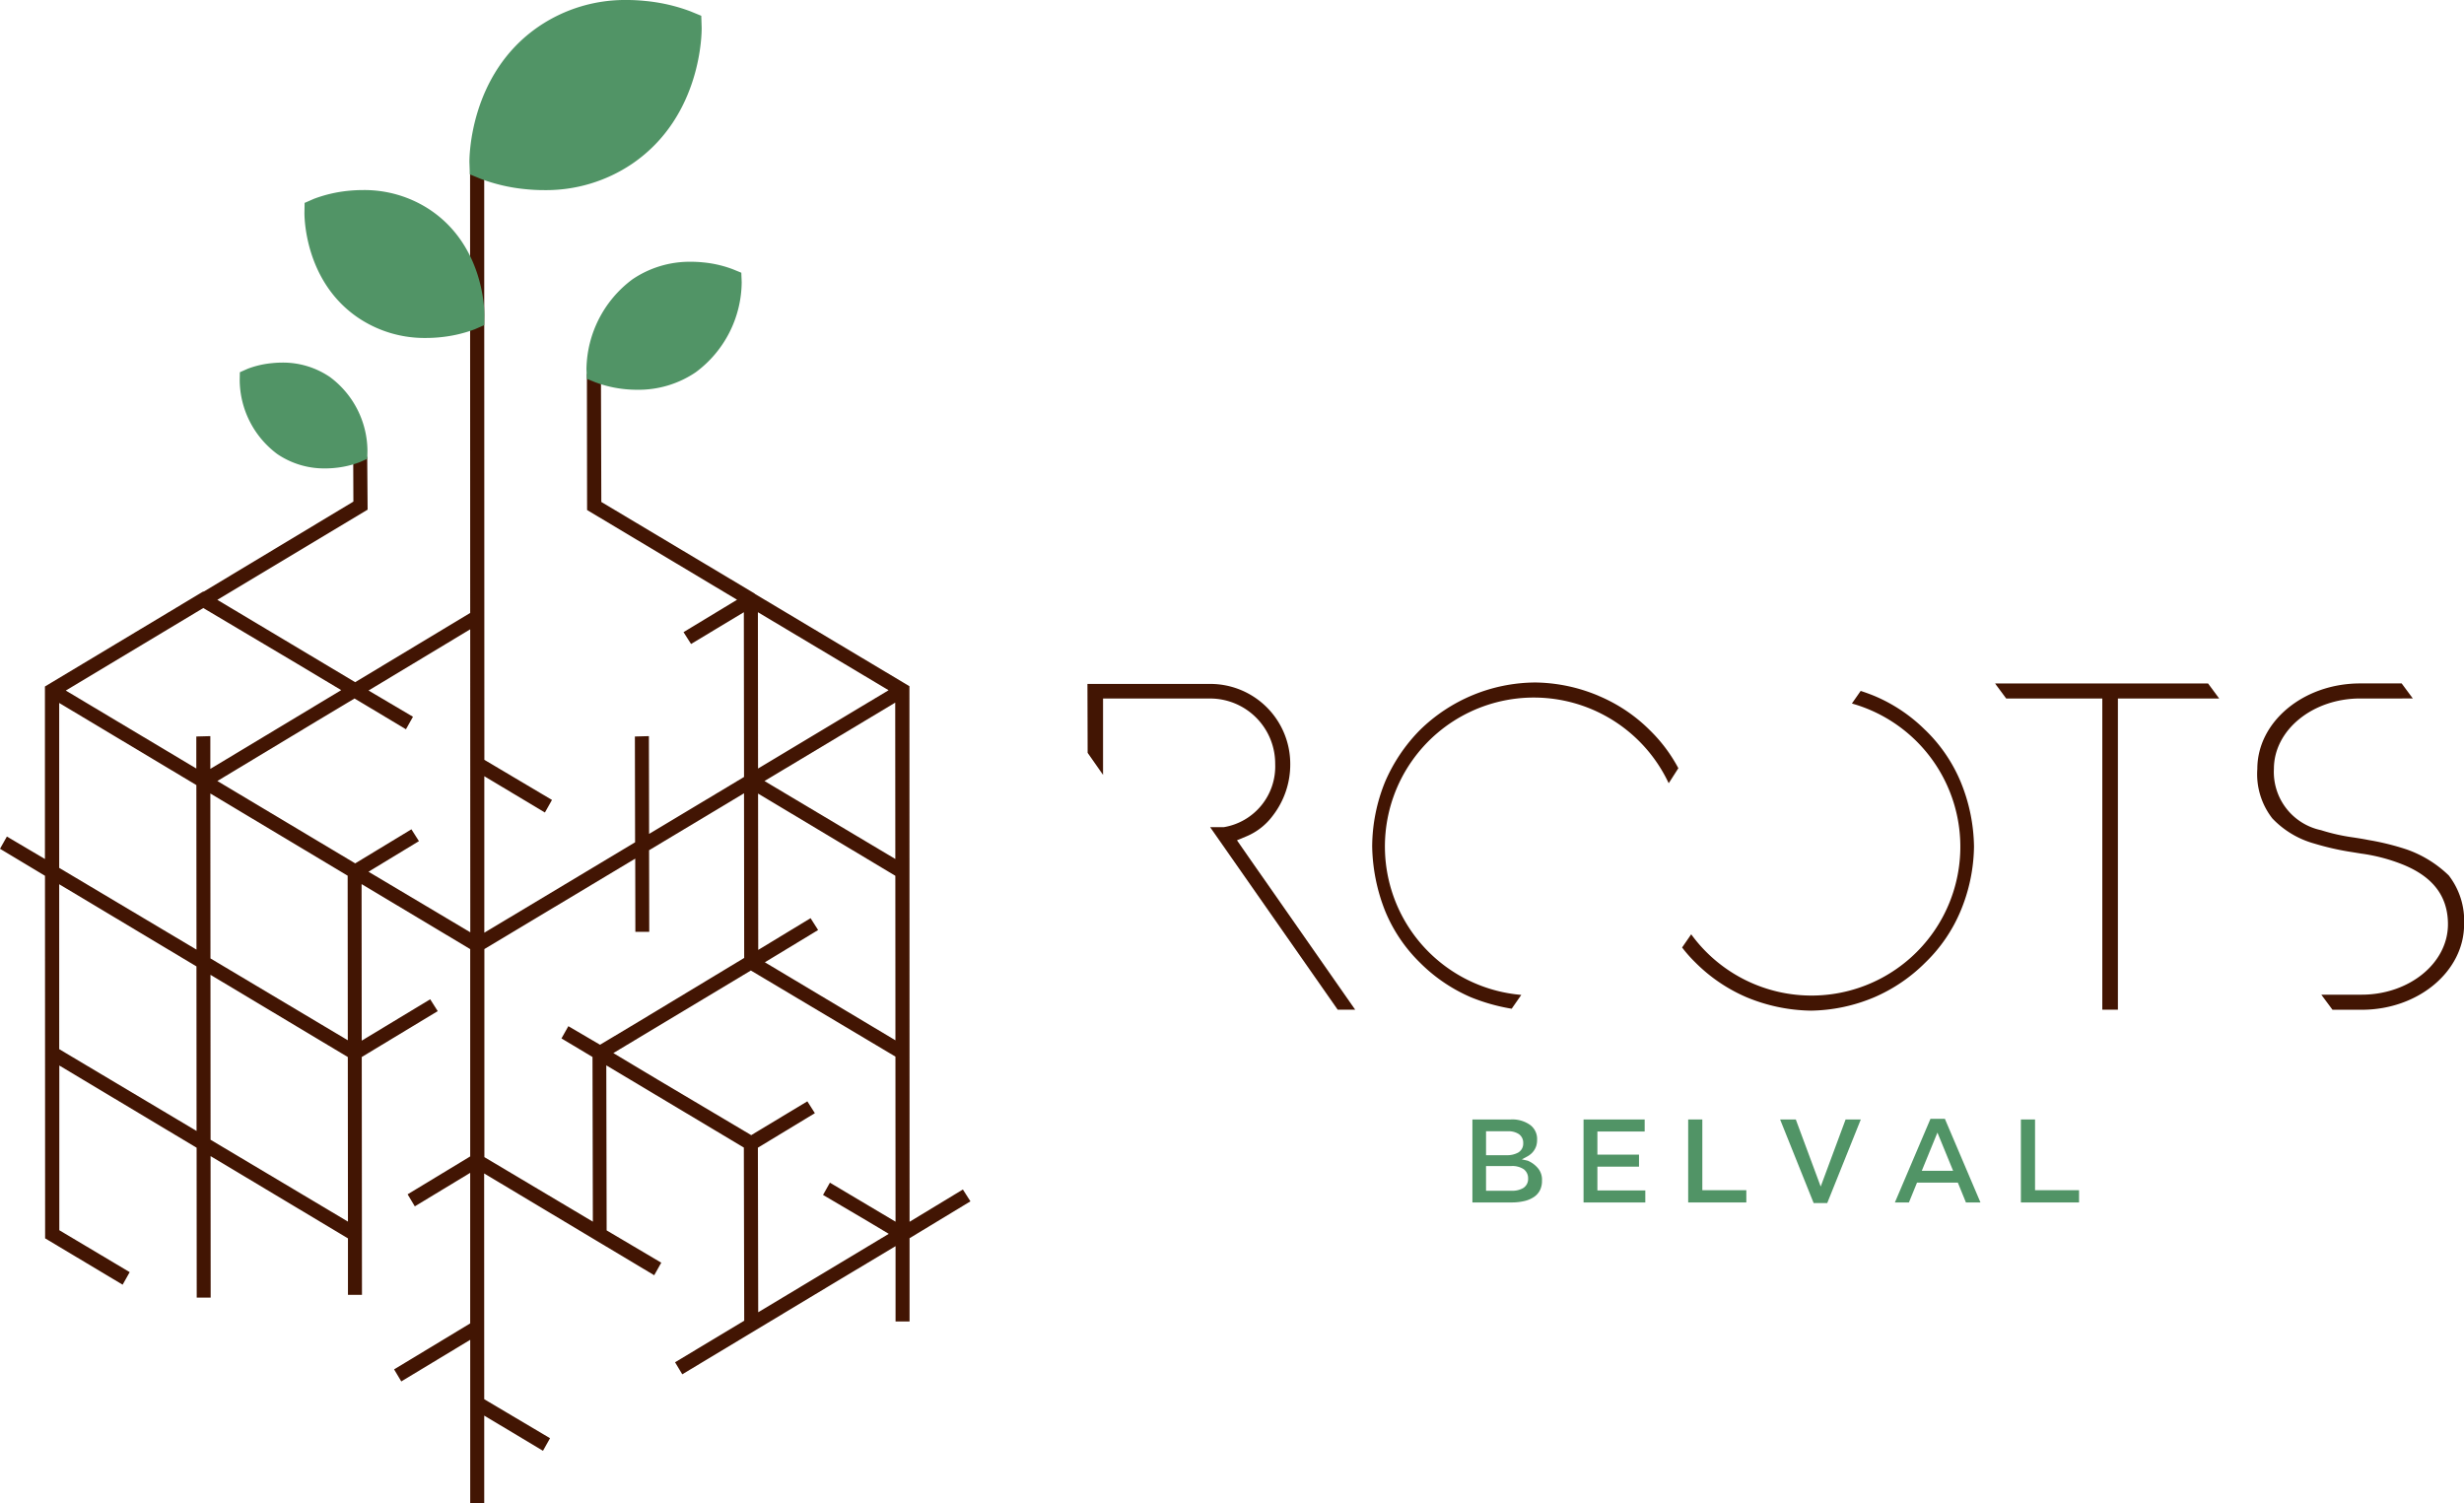 <svg id="Logo_Color" data-name="Logo / Color" xmlns="http://www.w3.org/2000/svg" xmlns:xlink="http://www.w3.org/1999/xlink" width="189.477" height="115.612" viewBox="0 0 189.477 115.612">
  <defs>
    <clipPath id="clip-path">
      <rect id="Rectangle_407" data-name="Rectangle 407" width="189.477" height="115.612" fill="none"/>
    </clipPath>
  </defs>
  <path id="Tracé_1818" data-name="Tracé 1818" d="M16.193,86.4l-.008-12.685,10.561,6.323.011,12.656Zm34.361-4.637-3.389-2.029L57.74,73.384l11.118,6.622L68.865,92.7l-5.046-3-.529.942,3.444,2.028,1.609.964-10.038,6.03-.025-12.655,4.382-2.654-.579-.911-4.315,2.6Zm-46-2.331L4.552,66.75l10.555,6.319.008,12.654ZM58.294,59.778,68.85,66.1l.007,12.651-10.041-6,4.095-2.48-.579-.912L58.307,71.8ZM16.184,72.455l-.009-12.683,10.559,6.321.011,12.655Zm33.742-2.047-.012-6.273,7.3-4.379.013,12.661L49.136,77.3l-2.995,1.793-2.436-1.427-.529.941,2.386,1.428.027,12.664-8.341-4.963,0-16,11.6-6.955.01,5.627ZM4.552,65.492l0-12.682L15.1,59.125l.009,12.653Zm54.237-6.679,10.052-6.028.008,12.023ZM31.757,53.871l-3.417-2.018,7.818-4.707.006,23.3-7.827-4.658,3.879-2.352-.579-.91-4.322,2.619-10.6-6.333,7.643-4.606,2.905-1.74,3.954,2.367Zm26.524-8.04,10.049,6L58.293,57.852ZM5.059,51.856l10.574-6.347,7.217,4.286,3.389,2.028L16.174,57.879V55.36l-1.078.029v2.462ZM36.148,11.951l.009,33.936-8.844,5.325-10.6-6.332,11.556-6.935-.03-4.062-1.078.03.014,3.412L15.66,44.252l-.028-.017L3.455,51.543l0,13.267L.53,63.082,0,64.023,3.459,66.1l.01,27.88L9.43,97.545l.543-.965L4.561,93.356l0-12.666,10.558,6.322.008,11.527H16.2l-.008-10.882,10.565,6.326,0,4.342h1.078l-.017-18.288,5.842-3.529-.579-.911-5.265,3.181-.011-12.039,8.352,5,0,15.943-4.812,2.913.553.926,4.258-2.577,0,11.578-5.851,3.535.553.927,5.3-3.2,0,12.583h1.078l0-6.754,4.518,2.705.543-.967-5.061-3-.006-17.361,8.608,5.154,4.469,2.674.543-.965-4.2-2.484-.027-12.692L57.2,87l.029,13.315-5.319,3.195.555.926,12.213-7.347,4.188-2.506,0,5.787h1.077l0-6.4,4.681-2.835-.58-.911-4.1,2.483-.011-41.187-11.9-7.108.007-.013-11.8-7.047-.029-9.882-1.079.029.014,10.474,11.532,6.9-4.116,2.491.579.911L57.2,45.832,57.215,58.5l-7.3,4.379L49.9,55.36l-1.078.029.015,8.136L37.243,70.477l0-12.033,4.659,2.79.545-.967-5.2-3.084-.012-45.262Z" transform="translate(0 1.248)" fill="#421503"/>
  <g id="Groupe_1015" data-name="Groupe 1015">
    <g id="Groupe_1014" data-name="Groupe 1014" clip-path="url(#clip-path)">
      <path id="Tracé_1819" data-name="Tracé 1819" d="M50.507,1.214l-.826-.34a13.438,13.438,0,0,0-3.473-.8A13.711,13.711,0,0,0,44.8,0a11.8,11.8,0,0,0-6.79,2.037C32.643,5.7,32.674,12.215,32.679,12.491l.032.918.828.34a13.335,13.335,0,0,0,3.47.8,13.979,13.979,0,0,0,1.4.071,11.82,11.82,0,0,0,6.8-2.036c5.377-3.674,5.332-10.177,5.328-10.452Z" transform="translate(3.419 0)" fill="#519466"/>
      <path id="Tracé_1820" data-name="Tracé 1820" d="M52.734,19.065l-.645-.264a8.749,8.749,0,0,0-2.3-.531,9.208,9.208,0,0,0-.928-.047,7.84,7.84,0,0,0-4.5,1.35A8.752,8.752,0,0,0,40.826,26.5l.031.725.652.266a9,9,0,0,0,2.294.529,9.125,9.125,0,0,0,.922.046,7.842,7.842,0,0,0,4.509-1.35,8.708,8.708,0,0,0,3.529-6.922Z" transform="translate(4.272 1.907)" fill="#519466"/>
      <path id="Tracé_1821" data-name="Tracé 1821" d="M30.925,14.8a9.124,9.124,0,0,0-5.246-1.569c-.386,0-.746.021-1.075.053a10.5,10.5,0,0,0-2.678.619l-.72.315-.013.762c0,.212-.027,5.229,4.107,8.054a9.117,9.117,0,0,0,5.243,1.57,10.787,10.787,0,0,0,1.078-.054,10.446,10.446,0,0,0,2.678-.617l.72-.315.013-.763c0-.212.027-5.228-4.107-8.054" transform="translate(2.218 1.385)" fill="#519466"/>
      <path id="Tracé_1822" data-name="Tracé 1822" d="M23.622,26.35a6.4,6.4,0,0,0-3.678-1.107,7.363,7.363,0,0,0-.764.041,7.125,7.125,0,0,0-1.882.434l-.6.267-.011.63a7.149,7.149,0,0,0,2.888,5.659,6.41,6.41,0,0,0,3.686,1.106c.272,0,.525-.015.757-.039a7.366,7.366,0,0,0,1.881-.434l.6-.266.011-.63a7.123,7.123,0,0,0-2.888-5.661" transform="translate(1.746 2.641)" fill="#519466"/>
      <path id="Tracé_1823" data-name="Tracé 1823" d="M102.5,84.314V77.932h2.943a2.377,2.377,0,0,1,1.513.432,1.342,1.342,0,0,1,.519,1.121,1.56,1.56,0,0,1-.062.472,1.41,1.41,0,0,1-.169.35,1.319,1.319,0,0,1-.242.274,1.682,1.682,0,0,1-.306.209L106.3,81l.448.1a2.07,2.07,0,0,1,.815.608,1.365,1.365,0,0,1,.288.928,1.6,1.6,0,0,1-.157.741,1.4,1.4,0,0,1-.45.508,2.2,2.2,0,0,1-.736.318,4.169,4.169,0,0,1-.992.11Zm1.049-.9h1.977a1.615,1.615,0,0,0,.884-.211.816.816,0,0,0,.374-.728.86.86,0,0,0-.341-.719,1.579,1.579,0,0,0-.967-.24h-1.928Zm0-2.734h1.579a1.763,1.763,0,0,0,.888-.2.789.789,0,0,0,.391-.724.813.813,0,0,0-.337-.7,1.449,1.449,0,0,0-.845-.217h-1.676Z" transform="translate(10.725 8.155)" fill="#519466"/>
      <path id="Tracé_1824" data-name="Tracé 1824" d="M110.237,84.314V77.933h4.7v.923h-3.635v1.781h3.2v.923h-3.2v1.83h3.684v.923Z" transform="translate(11.535 8.155)" fill="#519466"/>
      <path id="Tracé_1825" data-name="Tracé 1825" d="M117.521,84.314V77.933h1.088v5.439h3.383v.942Z" transform="translate(12.297 8.155)" fill="#519466"/>
      <path id="Tracé_1826" data-name="Tracé 1826" d="M126.5,84.362l-2.58-6.43h1.207l1.915,5.159,1.915-5.159h1.169l-2.582,6.43Z" transform="translate(12.967 8.155)" fill="#519466"/>
      <path id="Tracé_1827" data-name="Tracé 1827" d="M137.373,84.318l-.62-1.522h-3.142l-.621,1.522h-1.079l2.736-6.43h1.108l2.736,6.43Zm-3.393-2.436h2.407l-1.205-2.937Z" transform="translate(13.803 8.15)" fill="#519466"/>
      <path id="Tracé_1828" data-name="Tracé 1828" d="M140.682,84.314V77.933h1.088v5.439h3.384v.942Z" transform="translate(14.721 8.155)" fill="#519466"/>
      <g id="Groupe_1345" data-name="Groupe 1345">
        <path id="Tracé_1829" data-name="Tracé 1829" d="M112.935,48.537a12.87,12.87,0,0,0-4.869-1.026,12.775,12.775,0,0,0-8.879,3.664,12.923,12.923,0,0,0-2.675,3.98,13.337,13.337,0,0,0-.99,4.974,14.089,14.089,0,0,0,.99,4.939,11.866,11.866,0,0,0,2.675,3.978,12.519,12.519,0,0,0,3.934,2.674,14.621,14.621,0,0,0,3.075.87l.053.009.739-1.062-.146-.015a11.453,11.453,0,1,1,11.416-16.4l.064.134.085-.123.659-1.03a11.89,11.89,0,0,0-2.195-2.925,12.266,12.266,0,0,0-3.937-2.638" transform="translate(9.996 4.972)" fill="#421503"/>
        <path id="Tracé_1830" data-name="Tracé 1830" d="M135.8,51.114a12.279,12.279,0,0,0-3.937-2.638q-.472-.192-.972-.357l-.062-.021-.675.968.115.034a11.444,11.444,0,1,1-12.4,17.815l-.073-.1-.7,1.015.04.051a10.529,10.529,0,0,0,.98,1.1,12.521,12.521,0,0,0,3.935,2.673A13.362,13.362,0,0,0,127,72.686a12.973,12.973,0,0,0,4.857-1.022,12.57,12.57,0,0,0,3.955-2.686,11.906,11.906,0,0,0,2.705-3.968,13.25,13.25,0,0,0,1.026-4.942,13.517,13.517,0,0,0-1.024-4.975,11.915,11.915,0,0,0-2.715-3.979" transform="translate(12.254 5.033)" fill="#421503"/>
        <path id="Tracé_1831" data-name="Tracé 1831" d="M155.263,47.579H138.888l.095.136.759,1.024h7.388V72.667h1.2V48.738h7.789l-.1-.136Z" transform="translate(14.533 4.979)" fill="#421503"/>
        <path id="Tracé_1832" data-name="Tracé 1832" d="M171.842,62.323a8.853,8.853,0,0,0-3.22-1.981,19.644,19.644,0,0,0-2.9-.718c-.464-.092-.817-.145-1.168-.2a14.968,14.968,0,0,1-2.513-.563,4.574,4.574,0,0,1-3.625-4.715c0-2.984,2.977-5.412,6.636-5.412H169.1L169,48.6l-.759-1.024h-3.192c-4.36,0-7.907,2.948-7.907,6.572a5.531,5.531,0,0,0,1.153,3.808,7.053,7.053,0,0,0,3.226,1.935,20.766,20.766,0,0,0,2.944.663l.656.107a13.518,13.518,0,0,1,3.02.77C170.6,62.37,171.8,63.9,171.8,66.1c0,2.984-2.977,5.412-6.637,5.412h-3.1l.1.137.759,1.023h2.248c4.34,0,7.872-2.948,7.872-6.572a5.7,5.7,0,0,0-1.191-3.772" transform="translate(16.443 4.979)" fill="#421503"/>
        <path id="Tracé_1833" data-name="Tracé 1833" d="M87.666,60.31l-.467-.674.756-.315a4.862,4.862,0,0,0,2-1.58,6.429,6.429,0,0,0,1.341-3.967,6.151,6.151,0,0,0-6.125-6.163H75.7l.015,5.3L76.9,54.605V48.734h8.272a5.009,5.009,0,0,1,4.965,5.04,4.729,4.729,0,0,1-3.965,4.855H85.137l9.807,14.033h1.344l-6.972-9.989q-.832-1.183-1.65-2.364" transform="translate(7.922 4.982)" fill="#421503"/>
      </g>
    </g>
  </g>
</svg>
